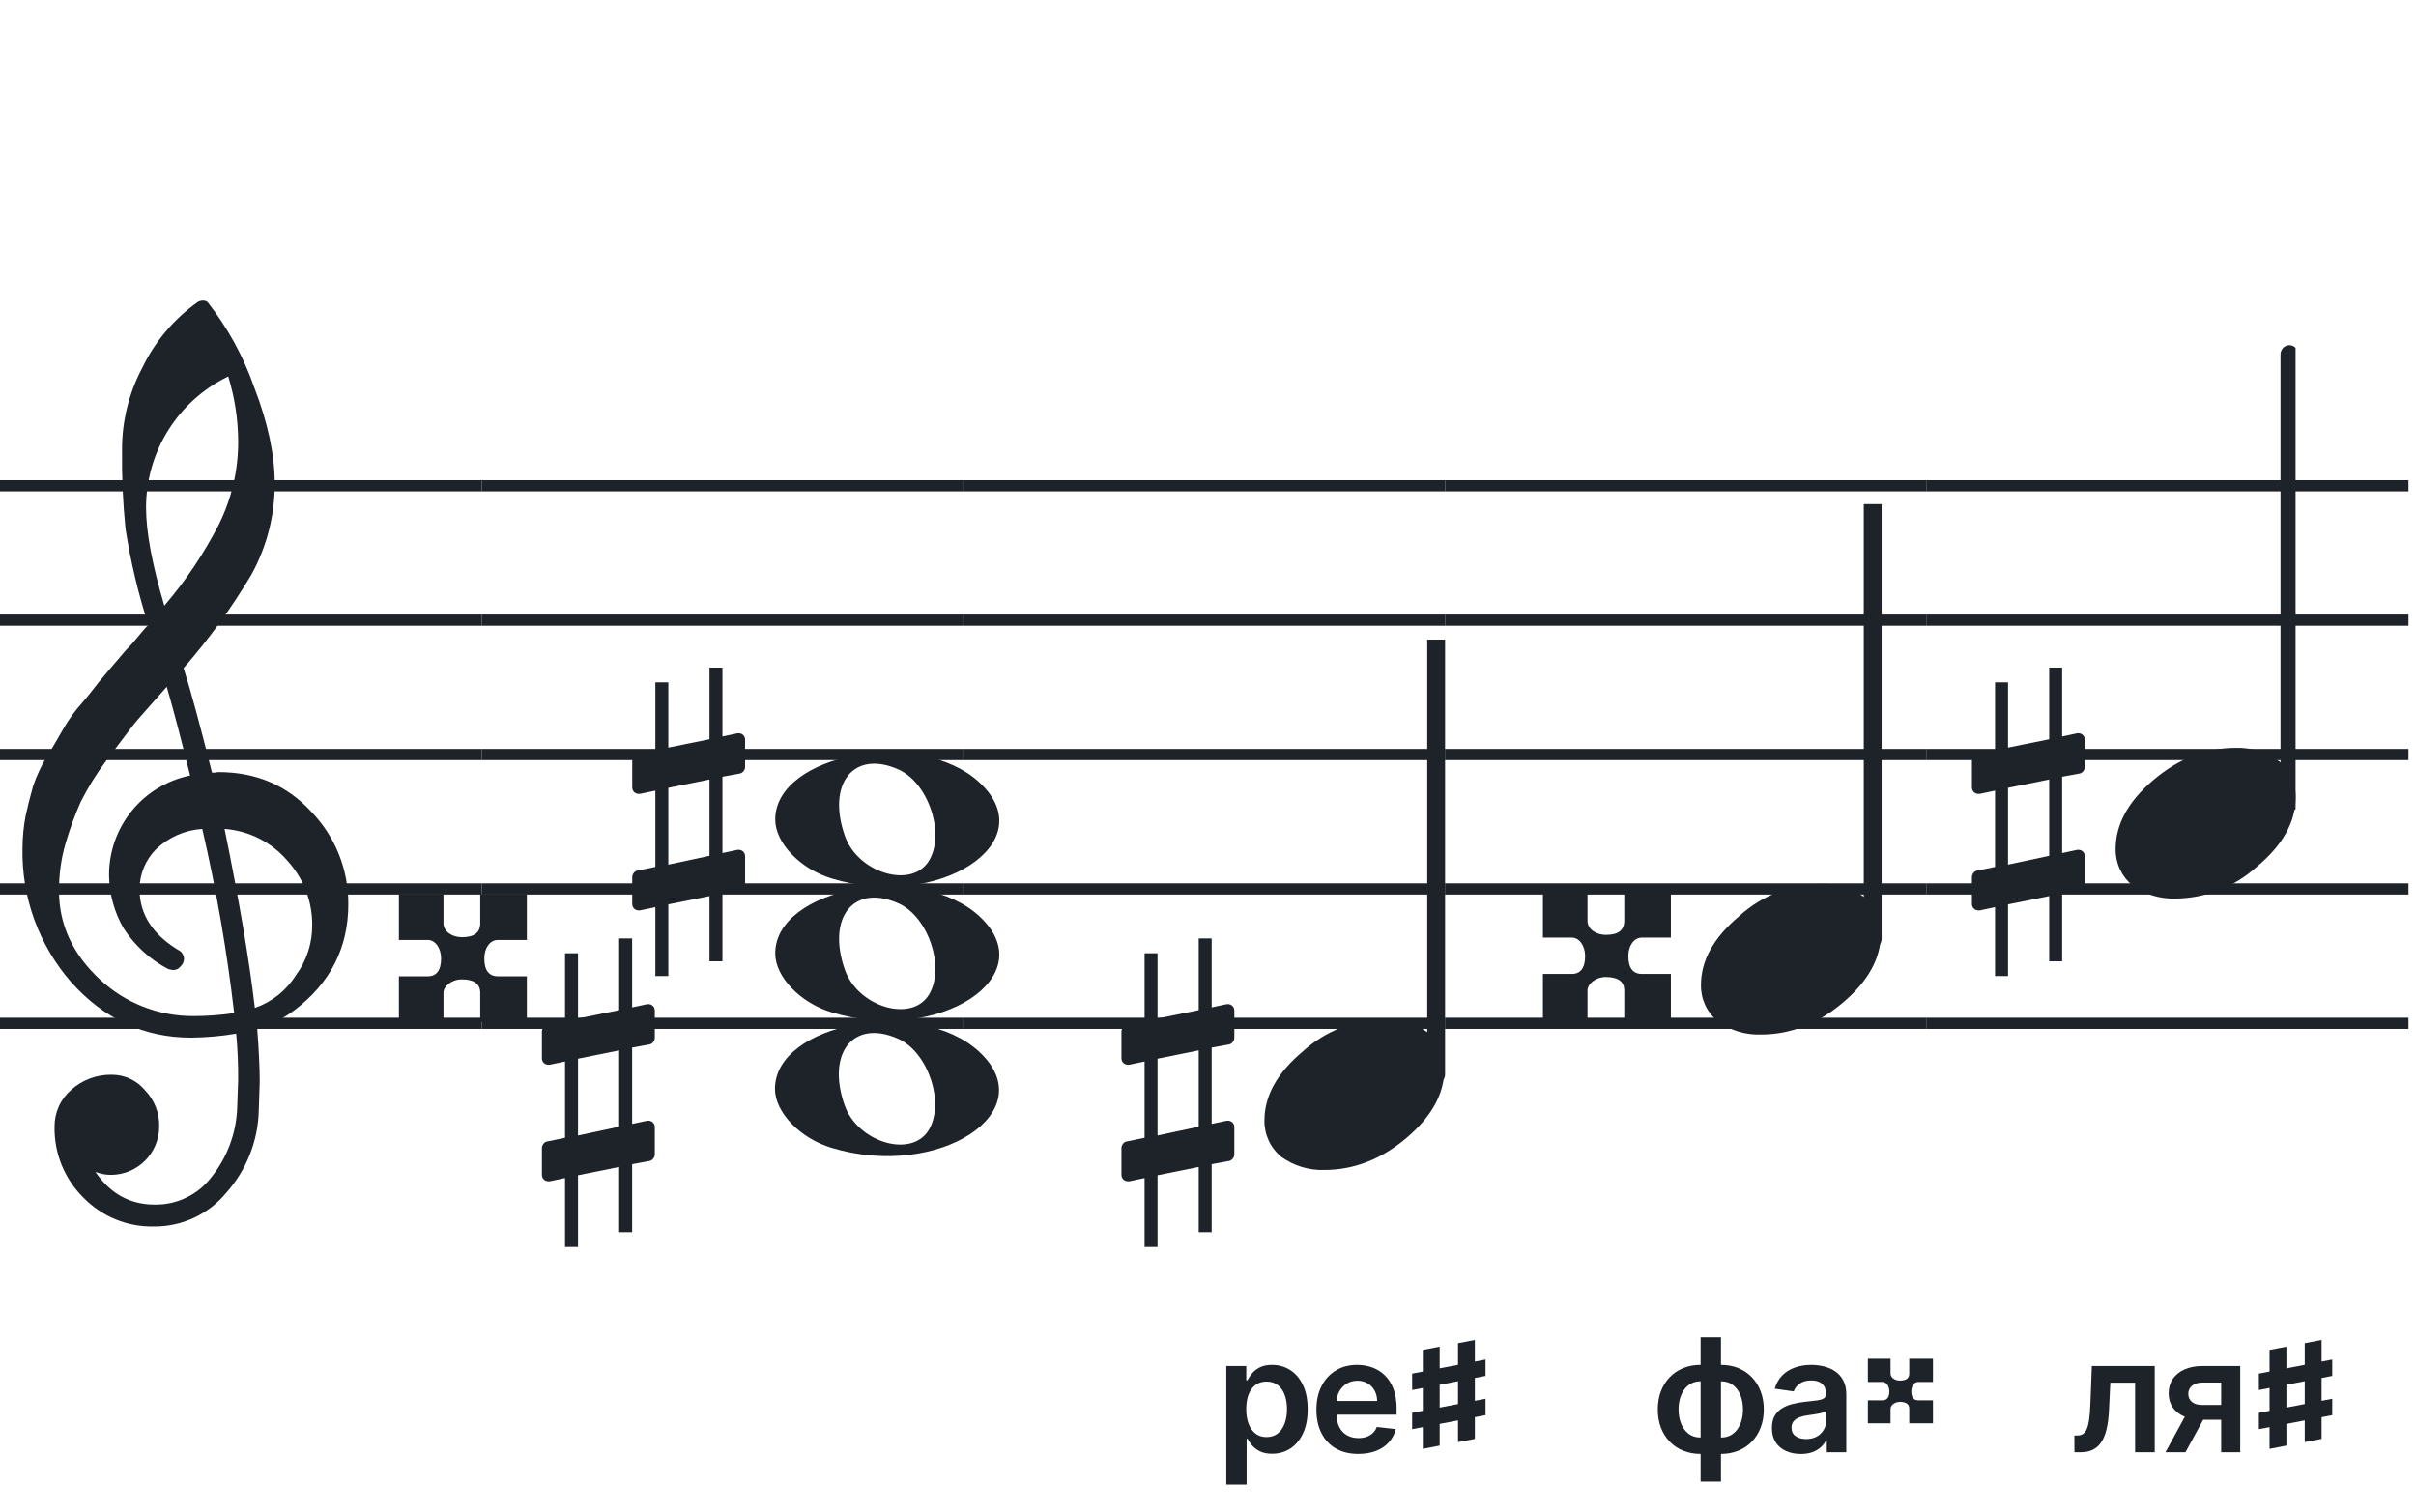 <svg width="321" height="201" viewBox="0 0 321 201" fill="none" xmlns="http://www.w3.org/2000/svg">
<path d="M192 135.255V136.744H128V135.255H192ZM192 118.883H128V117.395H192V118.883ZM192 101.022H128V99.534H192V101.022ZM192 83.162H128V81.674H192V83.162ZM192 65.302H128V63.813H192V65.302Z" fill="#1E2229"/>
<path d="M256 135.255V136.744H192V135.255H256ZM256 118.883H192V117.395H256V118.883ZM256 101.022H192V99.534H256V101.022ZM256 83.162H192V81.674H256V83.162ZM256 65.302H192V63.813H256V65.302Z" fill="#1E2229"/>
<path d="M320 135.255V136.744H256V135.255H320ZM320 118.883H256V117.395H320V118.883ZM320 101.022H256V99.534H320V101.022ZM320 83.162H256V81.674H320V83.162ZM320 65.302H256V63.813H320V65.302Z" fill="#1E2229"/>
<path d="M128 135.255V136.744H64V135.255H128ZM128 118.883H64V117.395H128V118.883ZM128 101.022H64V99.534H128V101.022ZM128 83.162H64V81.674H128V83.162ZM128 65.302H64V63.813H128V65.302Z" fill="#1E2229"/>
<path d="M64 135.255V136.744H0V135.255H64ZM64 118.883H0V117.395H64V118.883ZM64 101.022H0V99.534H64V101.022ZM64 83.162H0V81.674H64V83.162ZM64 65.302H0V63.813H64V65.302Z" fill="#1E2229"/>
<path d="M66.157 124.921H70V118.813H63.806V122.687C63.806 123.918 63.037 124.556 61.364 124.556C60.098 124.556 58.923 123.827 58.923 122.687V118.813H53V124.921H56.843C57.838 124.921 58.606 126.015 58.606 127.382C58.606 128.977 57.973 129.752 56.843 129.752H53V135.813H58.923V131.939C58.923 131.074 60.008 130.162 61.364 130.162C62.902 130.162 63.806 130.709 63.806 131.939V135.813H70V129.752H66.157C64.981 129.752 64.348 128.977 64.348 127.382C64.348 126.015 65.072 124.921 66.157 124.921Z" fill="#1E2229"/>
<g clip-path="url(#clip0_1394_42345)">
<path d="M28.165 102.683H28.568C28.72 102.641 28.877 102.618 29.034 102.614C34.054 102.614 38.175 104.383 41.399 107.922C44.563 111.21 46.315 115.606 46.278 120.169C46.278 125.962 43.88 130.668 39.084 134.284C37.607 135.384 35.944 136.206 34.174 136.712C34.397 139.608 34.509 141.959 34.509 143.763C34.509 144.123 34.465 145.425 34.379 147.668C34.264 151.674 32.741 155.512 30.077 158.506C28.904 159.934 27.424 161.079 25.748 161.857C24.071 162.635 22.241 163.026 20.393 163C18.661 163.031 16.941 162.707 15.34 162.047C13.738 161.387 12.289 160.406 11.082 159.164C9.839 157.936 8.859 156.469 8.199 154.852C7.54 153.234 7.216 151.5 7.246 149.753C7.237 148.822 7.43 147.9 7.813 147.051C8.195 146.202 8.758 145.447 9.462 144.837C10.922 143.528 12.82 142.813 14.782 142.832C15.641 142.82 16.492 143.001 17.272 143.362C18.052 143.723 18.741 144.255 19.288 144.918C19.905 145.559 20.388 146.317 20.707 147.148C21.027 147.978 21.178 148.864 21.151 149.753C21.141 151.444 20.465 153.063 19.269 154.259C18.073 155.455 16.454 156.131 14.763 156.141C14.047 156.142 13.337 156.008 12.671 155.744C14.653 158.64 17.277 160.089 20.542 160.089C22.015 160.117 23.474 159.794 24.797 159.146C26.121 158.499 27.271 157.545 28.152 156.364C30.208 153.768 31.384 150.585 31.511 147.277C31.598 145.125 31.641 143.894 31.641 143.583C31.662 141.511 31.575 139.439 31.38 137.376C29.4 137.706 27.398 137.882 25.39 137.903C19.158 137.903 13.842 135.441 9.443 130.517C5.164 125.602 2.863 119.273 2.988 112.757C2.994 111.299 3.133 109.845 3.404 108.412C3.668 107.199 4.001 105.877 4.403 104.445C4.874 103.086 5.482 101.778 6.215 100.541C6.582 100.007 6.985 99.337 7.457 98.523C7.929 97.71 8.214 97.183 8.388 96.91C9.127 95.607 10.01 94.391 11.02 93.284C11.374 92.875 11.74 92.428 12.125 91.931C12.51 91.435 12.826 91.037 13.1 90.69C13.373 90.342 13.578 90.131 13.72 89.951C13.863 89.771 14.862 88.585 16.749 86.382C17.213 85.927 17.65 85.446 18.059 84.942C18.481 84.42 18.829 84.017 19.096 83.7C19.363 83.384 19.568 83.197 19.717 83.079C18.372 78.909 17.357 74.64 16.681 70.311C16.326 66.824 16.171 63.319 16.216 59.814C16.196 55.995 17.123 52.23 18.916 48.858C20.585 45.39 23.105 42.4 26.241 40.168C26.44 40.036 26.672 39.963 26.911 39.956C27.155 39.936 27.398 40.011 27.588 40.168C30.277 43.588 32.377 47.434 33.801 51.546C35.601 56.214 36.502 60.453 36.502 64.265C36.515 68.5 35.447 72.669 33.398 76.376C30.776 80.777 27.762 84.932 24.391 88.79C25.326 91.724 26.584 96.355 28.165 102.683ZM33.863 133.949C36.124 133.166 38.05 131.632 39.32 129.604C40.746 127.674 41.505 125.331 41.48 122.931C41.499 119.805 40.348 116.784 38.252 114.464C37.207 113.222 35.924 112.201 34.478 111.462C33.033 110.723 31.454 110.281 29.835 110.162C31.767 119.61 33.11 127.539 33.863 133.949ZM7.842 118.431C7.842 122.863 9.636 126.761 13.224 130.126C16.573 133.273 20.993 135.028 25.589 135.036C27.438 135.039 29.284 134.907 31.113 134.638C30.158 126.407 28.742 118.236 26.874 110.162C24.582 110.312 22.416 111.261 20.753 112.844C19.343 114.254 18.547 116.164 18.537 118.158C18.537 121.568 20.352 124.326 23.981 126.432C24.125 126.558 24.241 126.713 24.322 126.886C24.403 127.059 24.448 127.247 24.453 127.438C24.447 127.629 24.401 127.818 24.32 127.992C24.239 128.166 24.124 128.321 23.981 128.45C23.862 128.601 23.709 128.722 23.534 128.804C23.36 128.886 23.168 128.926 22.976 128.921C22.767 128.889 22.559 128.845 22.355 128.791C19.955 127.535 17.919 125.682 16.445 123.409C15.193 121.263 14.519 118.829 14.49 116.345C14.47 113.227 15.533 110.199 17.497 107.777C19.461 105.356 22.205 103.691 25.26 103.067C24.018 98.043 22.984 94.112 22.156 91.273C21.442 92.086 20.573 93.061 19.561 94.203C18.55 95.345 17.96 96.028 17.786 96.252C16.172 98.362 14.931 100.001 14.062 101.168C12.783 102.879 11.659 104.701 10.703 106.612C9.904 108.426 9.228 110.293 8.68 112.198C8.101 114.22 7.821 116.316 7.848 118.418L7.842 118.431ZM30.313 50.037C27.04 51.622 24.28 54.097 22.351 57.18C20.422 60.262 19.401 63.825 19.406 67.462C19.406 70.685 20.215 75.031 21.833 80.497C24.667 77.187 27.103 73.556 29.09 69.678C30.775 66.267 31.65 62.513 31.647 58.709C31.639 55.764 31.191 52.838 30.319 50.025L30.313 50.037Z" fill="#1E2229"/>
</g>
<path d="M110.515 134.547C106.314 133.275 103 129.819 103 126.71C103 117.91 122.211 114.428 130.145 121.789C138.724 129.75 124.723 138.85 110.515 134.547H110.515ZM123.329 132.337C125.666 128.827 123.432 121.874 119.383 120.059C113.438 117.394 109.794 121.936 112.27 128.924C113.983 133.758 120.951 135.908 123.329 132.337Z" fill="#1E2229"/>
<path d="M110.515 116.756C106.314 115.484 103 112.028 103 108.919C103 100.119 122.211 96.637 130.145 103.998C138.724 111.959 124.723 121.059 110.515 116.756H110.515ZM123.329 114.546C125.666 111.036 123.432 104.083 119.383 102.268C113.438 99.603 109.794 104.145 112.27 111.133C113.983 115.967 120.951 118.117 123.329 114.546Z" fill="#1E2229"/>
<path d="M110.48 152.547C106.28 151.275 102.965 147.818 102.965 144.71C102.965 135.91 122.176 132.428 130.11 139.789C138.689 147.75 124.688 156.849 110.48 152.547H110.48ZM123.294 150.336C125.631 146.827 123.396 139.874 119.348 138.059C113.403 135.394 109.759 139.936 112.235 146.924C113.948 151.757 120.916 153.907 123.294 150.336Z" fill="#1E2229"/>
<g clip-path="url(#clip1_1394_42345)">
<path fill-rule="evenodd" clip-rule="evenodd" d="M191.227 82.077C191.458 82.168 191.656 82.333 191.794 82.549C191.933 82.765 192.005 83.022 192 83.284V142.731C192.007 142.959 191.953 143.184 191.845 143.381C191.738 143.579 191.58 143.74 191.391 143.847C191.209 143.952 191.005 144.005 190.798 144.001C190.592 143.997 190.389 143.935 190.212 143.823C190.034 143.71 189.887 143.55 189.785 143.359C189.682 143.167 189.629 142.951 189.629 142.731V83.249C189.632 83.047 189.681 82.848 189.77 82.67C189.86 82.492 189.988 82.339 190.145 82.225C190.301 82.11 190.481 82.037 190.669 82.011C190.857 81.986 191.049 82.008 191.227 82.077Z" fill="#1E2229"/>
<path d="M183.963 135.463C186.021 135.397 188.043 136.019 189.707 137.231C190.412 137.82 190.976 138.559 191.357 139.395C191.738 140.23 191.926 141.141 191.908 142.059C191.908 145.33 190.231 148.386 186.878 151.229C183.524 154.072 179.88 155.491 175.945 155.487C173.887 155.554 171.865 154.931 170.201 153.718C169.496 153.13 168.931 152.391 168.551 151.555C168.17 150.72 167.981 149.809 168 148.891C168 145.629 169.705 142.572 173.116 139.72C176.084 137.015 179.946 135.499 183.963 135.463Z" fill="#1E2229"/>
</g>
<g clip-path="url(#clip2_1394_42345)">
<path fill-rule="evenodd" clip-rule="evenodd" d="M249.227 64.077C249.458 64.168 249.656 64.333 249.794 64.549C249.933 64.765 250.005 65.022 250 65.284V124.731C250.007 124.959 249.953 125.184 249.845 125.381C249.738 125.579 249.58 125.74 249.391 125.847C249.209 125.952 249.005 126.005 248.798 126.001C248.592 125.997 248.389 125.935 248.212 125.823C248.034 125.71 247.887 125.55 247.785 125.359C247.682 125.167 247.629 124.951 247.629 124.731V65.249C247.632 65.047 247.681 64.848 247.77 64.67C247.86 64.492 247.988 64.339 248.145 64.225C248.301 64.11 248.481 64.037 248.669 64.011C248.857 63.986 249.049 64.008 249.227 64.077Z" fill="#1E2229"/>
<path d="M241.963 117.463C244.021 117.397 246.043 118.019 247.707 119.231C248.412 119.82 248.976 120.559 249.357 121.395C249.738 122.23 249.926 123.141 249.908 124.059C249.908 127.33 248.231 130.386 244.878 133.229C241.524 136.072 237.88 137.491 233.945 137.487C231.887 137.554 229.865 136.931 228.201 135.718C227.496 135.13 226.931 134.391 226.551 133.555C226.17 132.72 225.981 131.809 226 130.891C226 127.629 227.705 124.572 231.116 121.72C234.084 119.015 237.946 117.499 241.963 117.463Z" fill="#1E2229"/>
</g>
<g clip-path="url(#clip3_1394_42345)">
<path fill-rule="evenodd" clip-rule="evenodd" d="M303.773 107.803C303.542 107.712 303.344 107.547 303.206 107.331C303.067 107.115 302.995 106.858 303 106.596L303 47.149C302.993 46.921 303.047 46.696 303.155 46.498C303.262 46.301 303.42 46.14 303.609 46.033C303.791 45.928 303.995 45.875 304.202 45.879C304.408 45.883 304.611 45.945 304.788 46.057C304.966 46.17 305.113 46.33 305.215 46.521C305.318 46.713 305.371 46.929 305.371 47.149L305.371 106.631C305.368 106.833 305.319 107.032 305.23 107.21C305.14 107.388 305.012 107.54 304.855 107.655C304.699 107.77 304.519 107.843 304.331 107.869C304.143 107.894 303.951 107.872 303.773 107.803Z" fill="#1E2229"/>
<path d="M289.037 119.416C286.979 119.482 284.957 118.86 283.293 117.648C282.588 117.059 282.024 116.32 281.643 115.484C281.262 114.649 281.074 113.738 281.092 112.82C281.092 109.549 282.769 106.493 286.122 103.65C289.476 100.807 293.12 99.388 297.055 99.392C299.113 99.325 301.135 99.948 302.799 101.161C303.504 101.749 304.068 102.488 304.449 103.324C304.83 104.159 305.019 105.07 305 105.988C305 109.25 303.295 112.307 299.884 115.159C296.916 117.864 293.053 119.38 289.037 119.416Z" fill="#1E2229"/>
</g>
<path d="M163.322 138.797C163.691 138.736 163.999 138.305 163.999 137.937V134.31C163.999 133.818 163.63 133.449 163.138 133.449H163.015L160.987 133.88V124.721H159.265V134.248L153.795 135.355V126.688H152.073V135.724L149.676 136.215C149.307 136.277 149 136.707 149 137.076V137.199V140.764V140.641C149 141.133 149.369 141.502 149.861 141.502H150.045L152.073 141.072V151.214L149.676 151.706C149.307 151.767 149 152.197 149 152.566V156.131C149 156.623 149.369 156.992 149.861 156.992H150.045L152.073 156.562V165.721H153.795V156.193L159.265 155.087V163.754H160.987V154.718L163.322 154.287C163.691 154.226 163.999 153.796 163.999 153.427V149.8C163.999 149.308 163.63 148.94 163.138 148.94H163.015L160.987 149.37V139.227L163.322 138.797ZM153.795 150.907V140.703L159.265 139.596V149.739L153.795 150.907Z" fill="#1E2229"/>
<path d="M86.322 138.797C86.691 138.736 86.999 138.305 86.999 137.937V134.31C86.999 133.818 86.63 133.449 86.138 133.449H86.015L83.987 133.88V124.721H82.265V134.248L76.795 135.355V126.688H75.073V135.724L72.676 136.215C72.307 136.277 72 136.707 72 137.076V137.199V140.764V140.641C72 141.133 72.369 141.502 72.861 141.502H73.045L75.073 141.072V151.214L72.676 151.706C72.307 151.767 72 152.197 72 152.566V156.131C72 156.623 72.369 156.992 72.861 156.992H73.045L75.073 156.562V165.721H76.795V156.193L82.265 155.087V163.754H83.987V154.718L86.322 154.287C86.691 154.226 86.999 153.796 86.999 153.427V149.8C86.999 149.308 86.63 148.94 86.138 148.94H86.015L83.987 149.37V139.227L86.322 138.797ZM76.795 150.907V140.703L82.265 139.596V149.739L76.795 150.907Z" fill="#1E2229"/>
<path d="M218.157 124.607H222V118.5H215.806V122.374C215.806 123.605 215.037 124.243 213.364 124.243C212.098 124.243 210.923 123.513 210.923 122.374V118.5H205V124.607H208.843C209.838 124.607 210.606 125.701 210.606 127.068C210.606 128.664 209.973 129.438 208.843 129.438H205V135.5H210.923V131.626C210.923 130.76 212.008 129.849 213.364 129.849C214.902 129.849 215.806 130.395 215.806 131.626V135.5H222V129.438H218.157C216.981 129.438 216.348 128.664 216.348 127.068C216.348 125.701 217.072 124.607 218.157 124.607Z" fill="#1E2229"/>
<path d="M276.322 102.797C276.691 102.736 276.999 102.305 276.999 101.937V98.31C276.999 97.818 276.63 97.449 276.138 97.449H276.015L273.987 97.88V88.721H272.265V98.248L266.795 99.355V90.688H265.073V99.724L262.676 100.215C262.307 100.277 262 100.707 262 101.076V101.199V104.764V104.641C262 105.133 262.369 105.502 262.861 105.502H263.045L265.073 105.072V115.214L262.676 115.706C262.307 115.767 262 116.197 262 116.566V120.131C262 120.623 262.369 120.992 262.861 120.992H263.045L265.073 120.562V129.721H266.795V120.193L272.265 119.087V127.754H273.987V118.718L276.322 118.287C276.691 118.226 276.999 117.796 276.999 117.427V113.8C276.999 113.308 276.63 112.94 276.138 112.94H276.015L273.987 113.37V103.227L276.322 102.797ZM266.795 114.907V104.703L272.265 103.596V113.739L266.795 114.907Z" fill="#1E2229"/>
<path d="M98.322 102.797C98.691 102.736 98.999 102.305 98.999 101.937V98.31C98.999 97.818 98.63 97.449 98.138 97.449H98.015L95.987 97.88V88.721H94.265V98.248L88.795 99.355V90.688H87.073V99.724L84.676 100.215C84.307 100.277 84 100.707 84 101.076V101.199V104.764V104.641C84 105.133 84.369 105.502 84.861 105.502H85.045L87.073 105.072V115.214L84.676 115.706C84.307 115.767 84 116.197 84 116.566V120.131C84 120.623 84.369 120.992 84.861 120.992H85.045L87.073 120.562V129.721H88.795V120.193L94.265 119.087V127.754H95.987V118.718L98.322 118.287C98.691 118.226 98.999 117.796 98.999 117.427V113.8C98.999 113.308 98.63 112.94 98.138 112.94H98.015L95.987 113.37V103.227L98.322 102.797ZM88.795 114.907V104.703L94.265 103.596V113.739L88.795 114.907Z" fill="#1E2229"/>
<path d="M275.623 193L275.608 190.778H276.003C276.301 190.778 276.552 190.711 276.756 190.576C276.96 190.442 277.129 190.218 277.263 189.905C277.398 189.587 277.502 189.159 277.576 188.623C277.651 188.086 277.703 187.417 277.733 186.616L277.934 181.545H286.287V193H283.677V183.76H280.388L280.209 187.452C280.164 188.406 280.057 189.234 279.888 189.935C279.724 190.631 279.491 191.205 279.187 191.658C278.889 192.11 278.514 192.448 278.061 192.672C277.609 192.891 277.074 193 276.458 193H275.623ZM295.115 193V183.738H292.669C292.047 183.738 291.57 183.882 291.237 184.17C290.904 184.459 290.74 184.817 290.745 185.244C290.74 185.672 290.896 186.025 291.215 186.303C291.533 186.582 291.988 186.721 292.579 186.721H295.965V188.69H292.579C291.664 188.69 290.874 188.545 290.208 188.257C289.542 187.969 289.03 187.561 288.672 187.034C288.314 186.507 288.135 185.891 288.135 185.185C288.135 184.449 288.316 183.81 288.679 183.268C289.047 182.721 289.569 182.299 290.245 182C290.926 181.697 291.734 181.545 292.669 181.545H297.643V193H295.115ZM287.717 193L290.916 187.124H293.579L290.372 193H287.717Z" fill="#1E2229"/>
<path d="M300.125 184.734V182.555L309.875 180.691V182.859L300.125 184.734ZM300.125 189.938V187.77L309.875 185.895V188.074L300.125 189.938ZM301.543 192.551V179.414L303.781 178.98V192.117L301.543 192.551ZM306.219 191.66V178.523L308.457 178.09V191.227L306.219 191.66Z" fill="#1E2229"/>
<path d="M225.95 196.893V177.727H228.657V196.893H225.95ZM225.95 193.224C225.11 193.224 224.341 193.082 223.645 192.799C222.949 192.515 222.348 192.113 221.841 191.591C221.339 191.069 220.948 190.447 220.67 189.726C220.397 189 220.26 188.197 220.26 187.317C220.26 186.437 220.397 185.635 220.67 184.909C220.948 184.183 221.339 183.559 221.841 183.037C222.348 182.51 222.949 182.105 223.645 181.821C224.341 181.538 225.11 181.396 225.95 181.396H226.524V193.224H225.95ZM225.95 191.046H226.285V183.574H225.95C225.473 183.574 225.05 183.673 224.682 183.872C224.319 184.066 224.013 184.337 223.765 184.685C223.521 185.028 223.335 185.426 223.205 185.878C223.081 186.326 223.019 186.805 223.019 187.317C223.019 187.999 223.131 188.623 223.355 189.189C223.578 189.751 223.906 190.201 224.339 190.539C224.777 190.877 225.313 191.046 225.95 191.046ZM228.657 193.224H228.083V181.396H228.657C229.497 181.396 230.265 181.538 230.961 181.821C231.657 182.105 232.256 182.51 232.758 183.037C233.265 183.559 233.656 184.183 233.929 184.909C234.208 185.635 234.347 186.437 234.347 187.317C234.347 188.197 234.208 189 233.929 189.726C233.656 190.447 233.265 191.069 232.758 191.591C232.256 192.113 231.657 192.515 230.961 192.799C230.265 193.082 229.497 193.224 228.657 193.224ZM228.657 191.046C229.139 191.046 229.562 190.949 229.925 190.755C230.288 190.561 230.591 190.293 230.834 189.95C231.083 189.607 231.269 189.212 231.394 188.764C231.518 188.312 231.58 187.83 231.58 187.317C231.58 186.636 231.471 186.012 231.252 185.446C231.033 184.879 230.705 184.426 230.268 184.088C229.835 183.745 229.298 183.574 228.657 183.574H228.321V191.046H228.657ZM239.26 193.231C238.534 193.231 237.88 193.102 237.298 192.843C236.722 192.58 236.264 192.192 235.926 191.68C235.593 191.168 235.427 190.537 235.427 189.786C235.427 189.14 235.546 188.605 235.785 188.183C236.023 187.76 236.349 187.422 236.761 187.168C237.174 186.915 237.639 186.723 238.156 186.594C238.678 186.46 239.217 186.363 239.774 186.303C240.445 186.234 240.99 186.172 241.407 186.117C241.825 186.057 242.128 185.968 242.317 185.848C242.511 185.724 242.608 185.533 242.608 185.274V185.229C242.608 184.668 242.442 184.233 242.108 183.924C241.775 183.616 241.296 183.462 240.669 183.462C240.008 183.462 239.483 183.606 239.096 183.895C238.713 184.183 238.454 184.523 238.32 184.916L235.799 184.558C235.998 183.862 236.326 183.281 236.784 182.813C237.241 182.341 237.801 181.988 238.462 181.754C239.123 181.516 239.854 181.396 240.654 181.396C241.206 181.396 241.755 181.461 242.302 181.59C242.849 181.719 243.349 181.933 243.801 182.232C244.254 182.525 244.617 182.925 244.89 183.432C245.168 183.939 245.308 184.573 245.308 185.334V193H242.712V191.426H242.623C242.459 191.745 242.228 192.043 241.929 192.321C241.636 192.595 241.266 192.816 240.818 192.985C240.376 193.149 239.856 193.231 239.26 193.231ZM239.961 191.248C240.503 191.248 240.972 191.141 241.37 190.927C241.768 190.708 242.074 190.42 242.287 190.062C242.506 189.704 242.616 189.314 242.616 188.891V187.541C242.531 187.611 242.387 187.675 242.183 187.735C241.984 187.795 241.76 187.847 241.512 187.892C241.263 187.936 241.017 187.976 240.774 188.011C240.53 188.046 240.319 188.076 240.14 188.1C239.737 188.155 239.377 188.245 239.058 188.369C238.74 188.493 238.489 188.667 238.305 188.891C238.121 189.11 238.029 189.393 238.029 189.741C238.029 190.238 238.211 190.614 238.574 190.867C238.937 191.121 239.399 191.248 239.961 191.248Z" fill="#1E2229"/>
<path d="M254.867 183.664C254.315 183.664 253.947 184.216 253.947 184.906C253.947 185.711 254.269 186.102 254.867 186.102H256.822V189.161H253.671V187.206C253.671 186.585 253.211 186.309 252.429 186.309C251.739 186.309 251.187 186.769 251.187 187.206V189.161H248.174V186.102H250.129C250.704 186.102 251.026 185.711 251.026 184.906C251.026 184.216 250.635 183.664 250.129 183.664H248.174V180.582H251.187V182.537C251.187 183.112 251.785 183.48 252.429 183.48C253.28 183.48 253.671 183.158 253.671 182.537V180.582H256.822V183.664H254.867Z" fill="#1E2229"/>
<path d="M162.931 197.295V181.545H165.586V183.44H165.743C165.882 183.161 166.078 182.865 166.332 182.552C166.585 182.234 166.928 181.963 167.361 181.739C167.793 181.511 168.345 181.396 169.016 181.396C169.901 181.396 170.699 181.623 171.41 182.075C172.126 182.522 172.693 183.186 173.111 184.066C173.533 184.941 173.744 186.015 173.744 187.288C173.744 188.545 173.538 189.614 173.125 190.494C172.713 191.374 172.151 192.045 171.44 192.508C170.729 192.97 169.924 193.201 169.024 193.201C168.368 193.201 167.823 193.092 167.391 192.873C166.958 192.654 166.61 192.391 166.347 192.083C166.088 191.77 165.887 191.474 165.743 191.195H165.631V197.295H162.931ZM165.579 187.273C165.579 188.013 165.683 188.662 165.892 189.219C166.106 189.776 166.411 190.211 166.809 190.524C167.212 190.832 167.699 190.987 168.271 190.987C168.867 190.987 169.367 190.827 169.77 190.509C170.172 190.186 170.476 189.746 170.679 189.189C170.888 188.627 170.993 187.989 170.993 187.273C170.993 186.562 170.891 185.93 170.687 185.379C170.483 184.827 170.18 184.394 169.777 184.081C169.374 183.768 168.872 183.611 168.271 183.611C167.694 183.611 167.204 183.763 166.802 184.066C166.399 184.369 166.093 184.794 165.884 185.341C165.68 185.888 165.579 186.532 165.579 187.273ZM180.466 193.224C179.317 193.224 178.325 192.985 177.49 192.508C176.66 192.026 176.021 191.344 175.574 190.464C175.126 189.58 174.903 188.538 174.903 187.34C174.903 186.162 175.126 185.127 175.574 184.238C176.026 183.343 176.657 182.647 177.468 182.15C178.278 181.647 179.23 181.396 180.324 181.396C181.03 181.396 181.696 181.511 182.323 181.739C182.954 181.963 183.511 182.311 183.993 182.783C184.48 183.256 184.863 183.857 185.142 184.588C185.42 185.314 185.559 186.179 185.559 187.183V188.011H176.17V186.191H182.971C182.966 185.674 182.855 185.214 182.636 184.812C182.417 184.404 182.111 184.083 181.719 183.85C181.331 183.616 180.878 183.499 180.361 183.499C179.809 183.499 179.325 183.634 178.907 183.902C178.49 184.165 178.164 184.513 177.93 184.946C177.702 185.374 177.585 185.843 177.58 186.355V187.944C177.58 188.61 177.702 189.182 177.945 189.659C178.189 190.131 178.529 190.494 178.967 190.748C179.404 190.996 179.916 191.121 180.503 191.121C180.896 191.121 181.251 191.066 181.569 190.957C181.888 190.842 182.164 190.676 182.397 190.457C182.631 190.238 182.807 189.967 182.927 189.644L185.447 189.928C185.288 190.594 184.985 191.175 184.537 191.673C184.095 192.165 183.528 192.548 182.837 192.821C182.146 193.089 181.356 193.224 180.466 193.224Z" fill="#1E2229"/>
<path d="M187.625 184.734V182.555L197.375 180.691V182.859L187.625 184.734ZM187.625 189.938V187.77L197.375 185.895V188.074L187.625 189.938ZM189.043 192.551V179.414L191.281 178.98V192.117L189.043 192.551ZM193.719 191.66V178.523L195.957 178.09V191.227L193.719 191.66Z" fill="#1E2229"/>
<defs>
<clipPath id="clip0_1394_42345">
<rect width="43.247" height="123" fill="white" transform="translate(3 40)"/>
</clipPath>
<clipPath id="clip1_1394_42345">
<rect width="24" height="70.461" fill="white" transform="translate(168 85)"/>
</clipPath>
<clipPath id="clip2_1394_42345">
<rect width="24" height="70.461" fill="white" transform="translate(226 67)"/>
</clipPath>
<clipPath id="clip3_1394_42345">
<rect width="24" height="125.46" fill="white" transform="translate(305 169.879) rotate(180)"/>
</clipPath>
</defs>
</svg>
